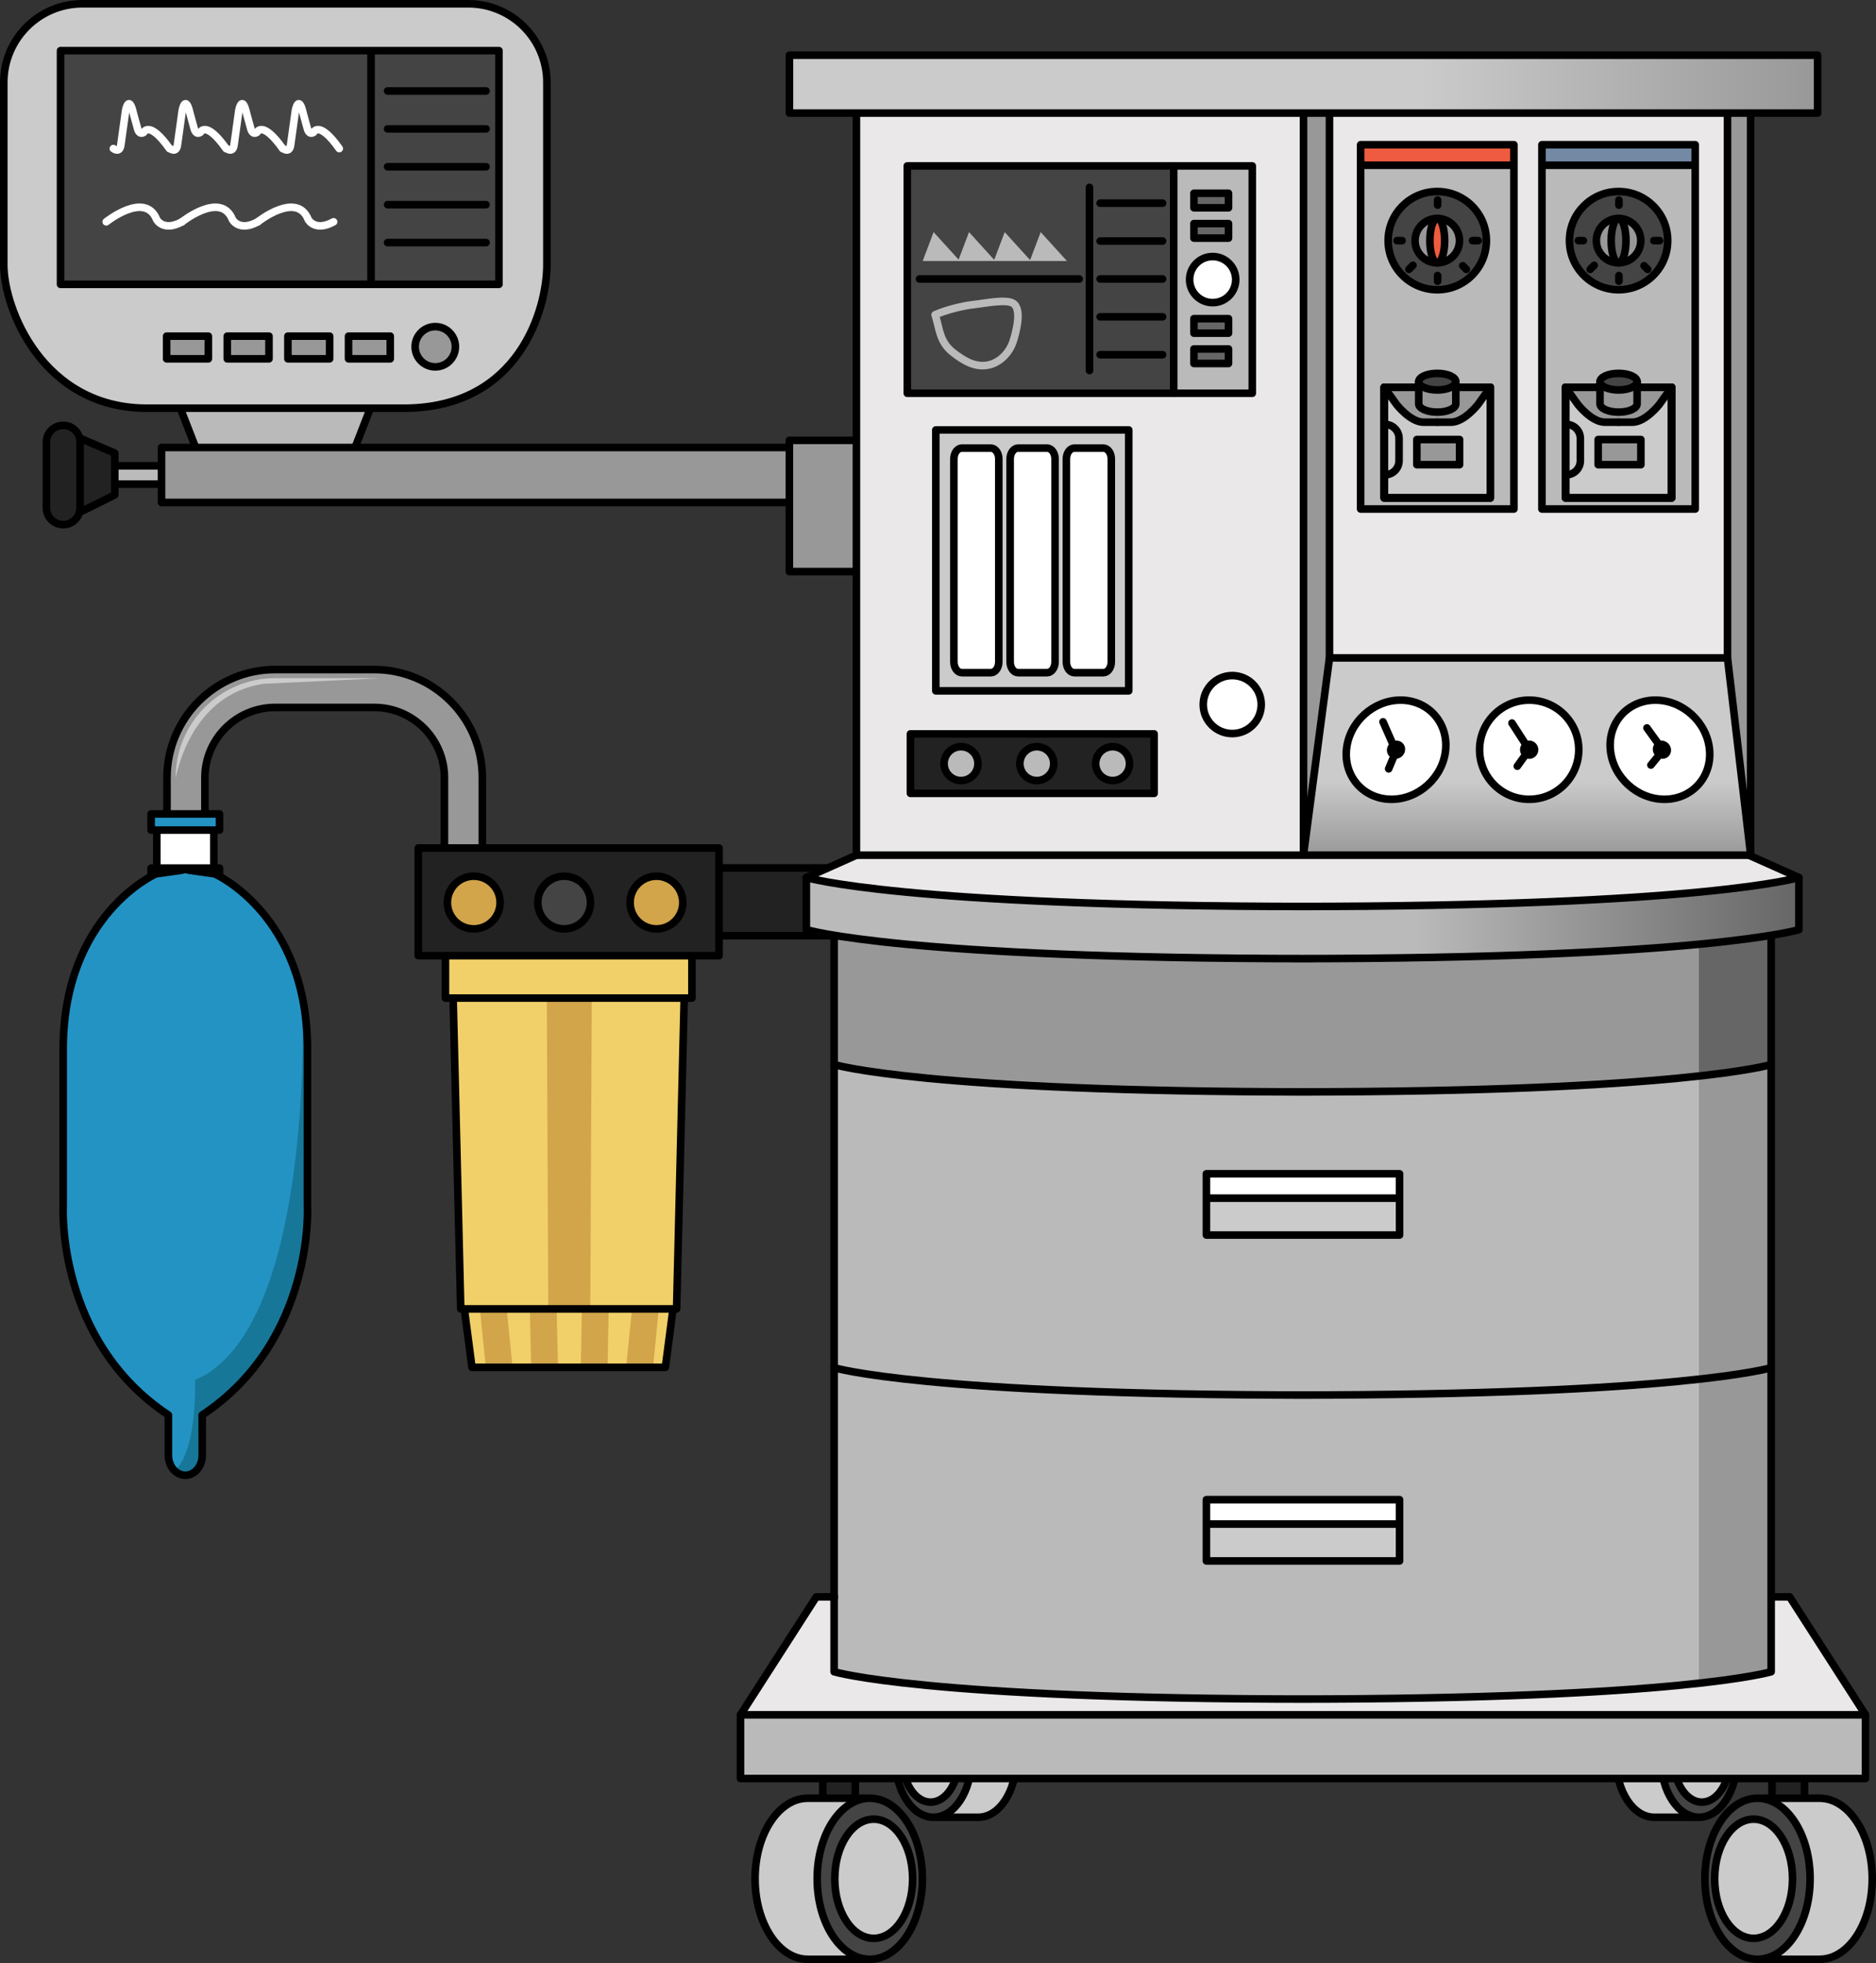 <?xml version="1.0" encoding="utf-8"?>
<!-- Generator: Adobe Illustrator 16.0.0, SVG Export Plug-In . SVG Version: 6.00 Build 0)  -->
<!DOCTYPE svg PUBLIC "-//W3C//DTD SVG 1.1//EN" "http://www.w3.org/Graphics/SVG/1.1/DTD/svg11.dtd">
<svg version="1.1" id="Layer_3" xmlns="http://www.w3.org/2000/svg" xmlns:xlink="http://www.w3.org/1999/xlink" x="0px" y="0px"
	 width="247.521px" height="259.013px" viewBox="0 0 247.521 259.013" enable-background="new 0 0 247.521 259.013"
	 xml:space="preserve">
<rect x="0" y="0" width="247.521" height="259.013" fill="#333333" stroke="none"/>
<g>
	<g>
		
			<rect x="124.544" y="220.224" fill="#222222" stroke="#000000" stroke-linecap="round" stroke-linejoin="round" stroke-miterlimit="10" width="3.096" height="6.449"/>
		<g>
			<path fill="#CBCBCB" d="M123.68,224.43h5.401c2.769,0,5.014,3.435,5.014,7.673c0,4.237-2.245,7.673-5.014,7.673h-5.35
				l-0.052-4.14h0.952c-0.359-1.059-0.564-2.258-0.564-3.533s0.205-2.475,0.564-3.533h-0.952V224.43z"/>
			<path fill="none" stroke="#000000" stroke-linecap="round" stroke-linejoin="round" stroke-miterlimit="10" d="M123.68,224.43
				h5.401c2.769,0,5.014,3.435,5.014,7.673c0,4.237-2.245,7.673-5.014,7.673h-5.35l-0.052-4.14h0.952
				c-0.359-1.059-0.564-2.258-0.564-3.533s0.205-2.475,0.564-3.533h-0.952V224.43z"/>
			<ellipse fill="#444444" cx="123.161" cy="232.103" rx="5.014" ry="7.673"/>
			<ellipse fill="#CBCBCB" cx="122.789" cy="232.103" rx="3.71" ry="5.678"/>
			
				<ellipse fill="none" stroke="#000000" stroke-linecap="round" stroke-linejoin="round" stroke-miterlimit="10" cx="123.161" cy="232.103" rx="5.014" ry="7.673"/>
			
				<ellipse fill="none" stroke="#000000" stroke-linecap="round" stroke-linejoin="round" stroke-miterlimit="10" cx="122.789" cy="232.103" rx="3.71" ry="5.678"/>
		</g>
	</g>
	<g>
		
			<rect x="219.691" y="220.224" fill="#222222" stroke="#000000" stroke-linecap="round" stroke-linejoin="round" stroke-miterlimit="10" width="3.096" height="6.449"/>
		<g>
			<path fill="#CBCBCB" d="M223.651,224.43h-5.401c-2.769,0-5.014,3.435-5.014,7.673c0,4.237,2.245,7.673,5.014,7.673h5.35
				l0.052-4.14h-0.952c0.359-1.059,0.564-2.258,0.564-3.533s-0.205-2.475-0.564-3.533h0.952V224.43z"/>
			<path fill="none" stroke="#000000" stroke-linecap="round" stroke-linejoin="round" stroke-miterlimit="10" d="M223.651,224.43
				h-5.401c-2.769,0-5.014,3.435-5.014,7.673c0,4.237,2.245,7.673,5.014,7.673h5.35l0.052-4.14h-0.952
				c0.359-1.059,0.564-2.258,0.564-3.533s-0.205-2.475-0.564-3.533h0.952V224.43z"/>
			<ellipse fill="#444444" cx="224.17" cy="232.103" rx="5.014" ry="7.673"/>
			<ellipse fill="#CBCBCB" cx="224.542" cy="232.103" rx="3.71" ry="5.678"/>
			
				<ellipse fill="none" stroke="#000000" stroke-linecap="round" stroke-linejoin="round" stroke-miterlimit="10" cx="224.17" cy="232.103" rx="5.014" ry="7.673"/>
			
				<ellipse fill="none" stroke="#000000" stroke-linecap="round" stroke-linejoin="round" stroke-miterlimit="10" cx="224.542" cy="232.103" rx="3.71" ry="5.678"/>
		</g>
	</g>
	<path fill="#BABABA" d="M233.687,220.578c0,0-11.856,3.607-62.977,3.607h2.322c-51.12,0-62.977-3.607-62.977-3.607v-39.951
		c0,0,23.521,3.667,62.152,3.5c0,0,51.979-0.556,61.807-3.659l-0.315,17.505"/>
	<path fill="#989898" d="M224.153,222.093c7.166-0.796,9.533-1.515,9.533-1.515l0.013-22.605l0.315-17.505
		c-1.916,0.605-5.438,1.113-9.861,1.539V222.093z"/>
	<path fill="#BABABA" d="M233.687,180.231c0,0-11.856,3.607-62.977,3.607h2.322c-51.12,0-62.977-3.607-62.977-3.607v-39.383
		c0,0,23.521,3.099,62.152,2.932c0,0,51.979,0.104,61.807-3l-0.315,16.846"/>
	<path fill="#989898" d="M233.687,140.463c0,0-11.856,3.607-62.977,3.607h2.322c-51.12,0-62.977-3.607-62.977-3.607v-16.955
		c0,0,23.521,3.099,62.152,2.932c0,0,51.979,0.104,61.807-3l-0.315,16.846"/>
	<path fill="#989898" d="M224.153,181.747c7.166-0.797,9.533-1.516,9.533-1.516l0.013-22.605l0.315-16.846
		c-1.916,0.605-5.438,1.088-9.861,1.474V181.747z"/>
	<path fill="#666666" d="M224.153,141.978c7.166-0.796,9.533-1.515,9.533-1.515l0.013-0.178l0.315-16.846
		c-1.916,0.605-5.438,1.088-9.861,1.474V141.978z"/>
	<polygon fill="#BABABA" stroke="#000000" stroke-linecap="round" stroke-linejoin="round" stroke-miterlimit="10" points="
		46.597,59.696 26.061,59.696 23.061,51.986 49.597,51.986 	"/>
	<g>
		
			<rect x="14.366" y="61.46" fill="#BABABA" stroke="#000000" stroke-linecap="round" stroke-linejoin="round" stroke-miterlimit="10" width="8.386" height="2.421"/>
		<path fill="#222222" stroke="#000000" stroke-linecap="round" stroke-linejoin="round" stroke-miterlimit="10" d="M9.708,57.456
			l5.437,2.33v5.502c0,0-5.437,2.782-5.437,2.588C9.708,67.683,9.708,57.456,9.708,57.456z"/>
		<path fill="#222222" stroke="#000000" stroke-linecap="round" stroke-linejoin="round" stroke-miterlimit="10" d="M10.563,67
			c0,1.228-0.994,2.222-2.221,2.222l0,0c-1.228,0-2.222-0.994-2.222-2.222v-8.658c0-1.228,0.994-2.222,2.222-2.222l0,0
			c1.227,0,2.221,0.994,2.221,2.222V67z"/>
	</g>
	
		<rect x="21.312" y="59.044" fill="#989898" stroke="#000000" stroke-linecap="round" stroke-linejoin="round" stroke-miterlimit="10" width="84.946" height="7.254"/>
	
		<rect x="104.151" y="58.1" fill="#989898" stroke="#000000" stroke-linecap="round" stroke-linejoin="round" stroke-miterlimit="10" width="10.296" height="17.315"/>
	<path fill="#989898" d="M63.639,122.425h-5v-19.815c0-5.109-4.157-9.267-9.267-9.267h-13.07c-5.109,0-9.267,4.157-9.267,9.267
		v5.835h-5v-5.835c0-7.866,6.4-14.267,14.267-14.267h13.07c7.866,0,14.267,6.4,14.267,14.267V122.425z"/>
	<g>
		<path fill="none" stroke="#000000" stroke-linecap="round" stroke-linejoin="round" stroke-miterlimit="10" d="M63.639,122.425h-5
			v-19.815c0-5.109-4.157-9.267-9.267-9.267h-13.07c-5.109,0-9.267,4.157-9.267,9.267v5.835h-5v-5.835
			c0-7.866,6.4-14.267,14.267-14.267h13.07c7.866,0,14.267,6.4,14.267,14.267V122.425z"/>
	</g>
	<polygon fill="#F2D069" points="62.274,180.413 87.788,180.413 88.752,172.83 61.311,172.83 	"/>
	<polygon fill="#D2A54A" points="67.619,180.281 64.077,180.281 63.291,172.433 66.833,172.433 	"/>
	<polygon fill="#D2A54A" points="73.619,180.281 70.077,180.281 69.896,172.433 73.438,172.433 	"/>
	<polygon fill="#D2A54A" points="82.625,180.281 86.167,180.281 86.953,172.433 83.411,172.433 	"/>
	<polygon fill="#D2A54A" points="76.625,180.281 80.167,180.281 80.323,172.433 76.781,172.433 	"/>
	<polygon fill="#F2D069" points="60.791,172.704 89.271,172.704 90.271,130.548 59.791,130.548 	"/>
	<polygon fill="#D2A54A" points="72.341,172.704 77.886,172.704 78.08,131.848 72.146,131.848 	"/>
	<rect x="58.771" y="124.252" fill="#F2D069" width="32.521" height="7.44"/>
	<polyline fill="none" stroke="#000000" stroke-linecap="round" stroke-linejoin="round" stroke-miterlimit="10" points="
		59.791,131.846 60.791,172.704 89.271,172.704 90.271,131.846 	"/>
	<polyline fill="none" stroke="#000000" stroke-linecap="round" stroke-linejoin="round" stroke-miterlimit="10" points="
		61.311,173.063 62.274,180.413 87.788,180.413 88.752,173.063 	"/>
	
		<rect x="58.771" y="124.252" fill="none" stroke="#000000" stroke-linecap="round" stroke-linejoin="round" stroke-miterlimit="10" width="32.521" height="7.44"/>
	
		<rect x="91.951" y="114.521" fill="#222222" stroke="#000000" stroke-linecap="round" stroke-linejoin="round" stroke-miterlimit="10" width="20.5" height="8.945"/>
	<g>
		
			<rect x="108.561" y="231.445" fill="#222222" stroke="#000000" stroke-linecap="round" stroke-linejoin="round" stroke-miterlimit="10" width="4.286" height="8.928"/>
		<g>
			<path fill="#CBCBCB" d="M114.043,237.268h-7.478c-3.833,0-6.94,4.756-6.94,10.622c0,5.867,3.107,10.623,6.94,10.623h7.405
				l0.072-5.731h-1.318c0.497-1.465,0.782-3.125,0.782-4.892c0-1.766-0.285-3.426-0.782-4.891h1.318V237.268z"/>
			<path fill="none" stroke="#000000" stroke-linecap="round" stroke-linejoin="round" stroke-miterlimit="10" d="M114.043,237.268
				h-7.478c-3.833,0-6.94,4.756-6.94,10.622c0,5.867,3.107,10.623,6.94,10.623h7.405l0.072-5.731h-1.318
				c0.497-1.465,0.782-3.125,0.782-4.892c0-1.766-0.285-3.426-0.782-4.891h1.318V237.268z"/>
			<ellipse fill="#444444" cx="114.76" cy="247.89" rx="6.941" ry="10.623"/>
			<ellipse fill="#CBCBCB" cx="115.276" cy="247.89" rx="5.137" ry="7.861"/>
			
				<ellipse fill="none" stroke="#000000" stroke-linecap="round" stroke-linejoin="round" stroke-miterlimit="10" cx="114.76" cy="247.89" rx="6.941" ry="10.623"/>
			
				<ellipse fill="none" stroke="#000000" stroke-linecap="round" stroke-linejoin="round" stroke-miterlimit="10" cx="115.276" cy="247.89" rx="5.137" ry="7.861"/>
		</g>
	</g>
	<g>
		
			<rect x="233.8" y="231.445" fill="#222222" stroke="#000000" stroke-linecap="round" stroke-linejoin="round" stroke-miterlimit="10" width="4.286" height="8.928"/>
		<g>
			<path fill="#CBCBCB" d="M232.604,237.268h7.478c3.833,0,6.94,4.756,6.94,10.622c0,5.867-3.107,10.623-6.94,10.623h-7.405
				l-0.072-5.731h1.318c-0.497-1.465-0.782-3.125-0.782-4.892c0-1.766,0.285-3.426,0.782-4.891h-1.318V237.268z"/>
			<path fill="none" stroke="#000000" stroke-linecap="round" stroke-linejoin="round" stroke-miterlimit="10" d="M232.604,237.268
				h7.478c3.833,0,6.94,4.756,6.94,10.622c0,5.867-3.107,10.623-6.94,10.623h-7.405l-0.072-5.731h1.318
				c-0.497-1.465-0.782-3.125-0.782-4.892c0-1.766,0.285-3.426,0.782-4.891h-1.318V237.268z"/>
			<ellipse fill="#444444" cx="231.886" cy="247.89" rx="6.941" ry="10.623"/>
			<ellipse fill="#CBCBCB" cx="231.37" cy="247.89" rx="5.137" ry="7.861"/>
			
				<ellipse fill="none" stroke="#000000" stroke-linecap="round" stroke-linejoin="round" stroke-miterlimit="10" cx="231.886" cy="247.89" rx="6.941" ry="10.623"/>
			
				<ellipse fill="none" stroke="#000000" stroke-linecap="round" stroke-linejoin="round" stroke-miterlimit="10" cx="231.37" cy="247.89" rx="5.137" ry="7.861"/>
		</g>
	</g>
	<polyline fill="#BABABA" points="97.701,226.26 97.701,234.667 246.132,234.667 246.132,226.26 	"/>
	<path fill="#EAE8E8" d="M236.132,210.699h-1.931h-0.509l-0.006,9.879c0,0-11.683,3.552-61.815,3.606
		c0.387,0,0.77,0.001,1.161,0.001h-2.322c0.392,0,0.774-0.001,1.161-0.001c-50.133-0.055-61.815-3.606-61.815-3.606v-9.879h-2.354
		l-10,15.561h148.431L236.132,210.699z"/>
	<rect x="159.173" y="154.872" fill="#CBCBCB" width="25.486" height="8.086"/>
	<rect x="159.173" y="154.872" fill="#FFFFFF" width="25.486" height="3.273"/>
	<rect x="159.173" y="197.664" fill="#CBCBCB" width="25.486" height="8.086"/>
	<rect x="159.173" y="197.664" fill="#FFFFFF" width="25.486" height="3.273"/>
	<linearGradient id="SVGID_1_" gradientUnits="userSpaceOnUse" x1="106.392" y1="121.136" x2="237.351" y2="121.136">
		<stop  offset="0.613" style="stop-color:#BABABA"/>
		<stop  offset="1" style="stop-color:#666666"/>
	</linearGradient>
	<path fill="url(#SVGID_1_)" stroke="#000000" stroke-linecap="round" stroke-linejoin="round" stroke-miterlimit="10" d="
		M237.351,115.786v6.879c0,0-12.56,3.82-66.709,3.82h2.459c-54.149,0-66.709-3.82-66.709-3.82v-6.879"/>
	<path fill="#EAE8E8" d="M230.744,112.836l6.606,2.95c0,0-12.56,3.82-66.709,3.82h2.459c-54.149,0-66.709-3.82-66.709-3.82
		l6.606-2.95"/>
	<g>
		<rect x="112.998" y="13.533" fill="#EAE8E8" width="117.981" height="99.303"/>
		
			<linearGradient id="SVGID_2_" gradientUnits="userSpaceOnUse" x1="203.945" y1="101.974" x2="230.066" y2="101.974" gradientTransform="matrix(0 1 -1 0 303.505 -117.135)">
			<stop  offset="0.613" style="stop-color:#CBCBCB"/>
			<stop  offset="1" style="stop-color:#989898"/>
		</linearGradient>
		<polygon fill="url(#SVGID_2_)" points="172.082,112.932 175.664,86.81 227.744,86.81 230.979,112.932 		"/>
		<polygon fill="#989898" points="227.915,87.154 230.935,108.899 230.935,15.28 227.915,15.28 		"/>
		<polyline fill="none" stroke="#000000" stroke-linecap="round" stroke-linejoin="round" stroke-miterlimit="10" points="
			230.979,112.747 227.927,86.807 227.927,15.132 		"/>
		<polygon fill="#989898" points="175.424,87.154 172.404,108.899 172.404,15.28 175.424,15.28 		"/>
		
			<rect x="112.998" y="13.533" fill="none" stroke="#000000" stroke-linecap="round" stroke-linejoin="round" stroke-miterlimit="10" width="117.981" height="99.303"/>
		
			<line fill="none" stroke="#000000" stroke-linecap="round" stroke-linejoin="round" stroke-miterlimit="10" x1="171.988" y1="14.997" x2="171.988" y2="112.747"/>
		<polyline fill="none" stroke="#000000" stroke-linecap="round" stroke-linejoin="round" stroke-miterlimit="10" points="
			171.988,112.747 175.412,86.807 175.412,15.132 		"/>
		
			<line fill="none" stroke="#000000" stroke-linecap="round" stroke-linejoin="round" stroke-miterlimit="10" x1="175.412" y1="86.807" x2="227.927" y2="86.807"/>
		<g>
			<g>
				<rect x="179.74" y="19.095" fill="#BABABA" width="20.227" height="48.067"/>
				<polyline fill="#CBCBCB" stroke="#000000" stroke-linecap="round" stroke-linejoin="round" stroke-miterlimit="10" points="
					192.19,51.098 196.636,51.098 196.636,65.699 182.633,65.699 182.633,56.376 182.633,51.098 186.196,51.098 187.13,51.098 				
					"/>
				<path fill="#989898" d="M196.636,51.098l-1.631,2.271c0,0-1.802,2.338-3.57,2.338h-1.769h-0.063h-1.769
					c-1.769,0-3.57-2.338-3.57-2.338l-1.631-2.271h14.039"/>
				<rect x="179.521" y="19.095" fill="#EF5B40" width="20.227" height="2.809"/>
				
					<rect x="179.521" y="19.095" fill="none" stroke="#000000" stroke-linecap="round" stroke-linejoin="round" stroke-miterlimit="10" width="20.227" height="48.067"/>
				
					<line fill="none" stroke="#000000" stroke-linecap="round" stroke-linejoin="round" stroke-miterlimit="10" x1="179.919" y1="21.803" x2="199.351" y2="21.803"/>
				
					<circle fill="#444444" stroke="#000000" stroke-linecap="round" stroke-linejoin="round" stroke-miterlimit="10" cx="189.635" cy="31.751" r="6.481"/>
				
					<circle fill="#989898" stroke="#000000" stroke-linecap="round" stroke-linejoin="round" stroke-miterlimit="10" cx="189.635" cy="31.751" r="2.93"/>
				
					<ellipse fill="#EF5B40" stroke="#000000" stroke-linecap="round" stroke-linejoin="round" stroke-miterlimit="10" cx="189.635" cy="31.751" rx="0.976" ry="2.93"/>
				<path fill="none" stroke="#000000" stroke-linecap="round" stroke-linejoin="round" stroke-miterlimit="10" d="M182.633,51.098
					l1.631,2.271c0,0,1.802,2.338,3.57,2.338h1.769"/>
				<path fill="none" stroke="#000000" stroke-linecap="round" stroke-linejoin="round" stroke-miterlimit="10" d="M196.636,51.098
					l-1.631,2.271c0,0-1.802,2.338-3.57,2.338h-1.769"/>
				<path fill="none" stroke="#000000" stroke-linecap="round" stroke-linejoin="round" stroke-miterlimit="10" d="M182.733,55.993
					L182.733,55.993c1.027,0,1.859,0.832,1.859,1.858v2.941c0,1.025-0.832,1.857-1.859,1.857l0,0"/>
				
					<rect x="186.941" y="57.991" fill="#989898" stroke="#000000" stroke-linecap="round" stroke-linejoin="round" stroke-miterlimit="10" width="5.636" height="3.323"/>
				
					<line fill="none" stroke="#000000" stroke-linecap="round" stroke-linejoin="round" stroke-miterlimit="10" x1="184.323" y1="31.75" x2="184.992" y2="31.75"/>
				
					<line fill="none" stroke="#000000" stroke-linecap="round" stroke-linejoin="round" stroke-miterlimit="10" x1="194.285" y1="31.75" x2="195.039" y2="31.75"/>
				
					<line fill="none" stroke="#000000" stroke-linecap="round" stroke-linejoin="round" stroke-miterlimit="10" x1="189.681" y1="26.392" x2="189.681" y2="27.062"/>
				
					<line fill="none" stroke="#000000" stroke-linecap="round" stroke-linejoin="round" stroke-miterlimit="10" x1="189.681" y1="36.354" x2="189.681" y2="37.108"/>
				
					<line fill="none" stroke="#000000" stroke-linecap="round" stroke-linejoin="round" stroke-miterlimit="10" x1="186.425" y1="35.006" x2="185.892" y2="35.539"/>
				
					<line fill="none" stroke="#000000" stroke-linecap="round" stroke-linejoin="round" stroke-miterlimit="10" x1="193.471" y1="35.54" x2="192.997" y2="35.065"/>
				<g>
					<path fill="#989898" stroke="#000000" stroke-linecap="round" stroke-linejoin="round" stroke-miterlimit="10" d="
						M187.187,50.36v2.923c0,0.605,1.096,1.096,2.447,1.096c1.353,0,2.448-0.49,2.448-1.096v-2.116V50.36"/>
					
						<ellipse fill="#444444" stroke="#000000" stroke-linecap="round" stroke-linejoin="round" stroke-miterlimit="10" cx="189.634" cy="50.36" rx="2.448" ry="1.096"/>
				</g>
				<polyline fill="none" stroke="#000000" stroke-linecap="round" stroke-linejoin="round" stroke-miterlimit="10" points="
					192.19,51.098 196.636,51.098 196.636,65.699 182.633,65.699 182.633,56.376 182.633,51.098 186.196,51.098 187.13,51.098 				
					"/>
				<polyline fill="none" stroke="#000000" stroke-linecap="round" stroke-linejoin="round" stroke-miterlimit="10" points="
					192.19,51.098 196.636,51.098 196.636,65.699 182.633,65.699 182.633,56.376 182.633,51.098 186.196,51.098 187.13,51.098 				
					"/>
			</g>
			<g>
				<rect x="203.662" y="19.095" fill="#BABABA" width="20.227" height="48.067"/>
				<polyline fill="#CBCBCB" stroke="#000000" stroke-linecap="round" stroke-linejoin="round" stroke-miterlimit="10" points="
					216.112,51.098 220.558,51.098 220.558,65.699 206.555,65.699 206.555,56.376 206.555,51.098 210.118,51.098 211.052,51.098 
									"/>
				<path fill="#989898" d="M220.558,51.098l-1.631,2.271c0,0-1.802,2.338-3.57,2.338h-1.769h-0.063h-1.769
					c-1.769,0-3.57-2.338-3.57-2.338l-1.631-2.271h14.039"/>
				<rect x="203.443" y="19.095" fill="#7389A4" width="20.227" height="2.809"/>
				
					<rect x="203.443" y="19.095" fill="none" stroke="#000000" stroke-linecap="round" stroke-linejoin="round" stroke-miterlimit="10" width="20.227" height="48.067"/>
				
					<line fill="none" stroke="#000000" stroke-linecap="round" stroke-linejoin="round" stroke-miterlimit="10" x1="203.841" y1="21.803" x2="223.272" y2="21.803"/>
				
					<circle fill="#444444" stroke="#000000" stroke-linecap="round" stroke-linejoin="round" stroke-miterlimit="10" cx="213.557" cy="31.751" r="6.481"/>
				
					<circle fill="#989898" stroke="#000000" stroke-linecap="round" stroke-linejoin="round" stroke-miterlimit="10" cx="213.557" cy="31.751" r="2.93"/>
				
					<ellipse fill="#666666" stroke="#000000" stroke-linecap="round" stroke-linejoin="round" stroke-miterlimit="10" cx="213.557" cy="31.751" rx="0.976" ry="2.93"/>
				<path fill="none" stroke="#000000" stroke-linecap="round" stroke-linejoin="round" stroke-miterlimit="10" d="M206.555,51.098
					l1.631,2.271c0,0,1.802,2.338,3.57,2.338h1.769"/>
				<path fill="none" stroke="#000000" stroke-linecap="round" stroke-linejoin="round" stroke-miterlimit="10" d="M220.558,51.098
					l-1.631,2.271c0,0-1.802,2.338-3.57,2.338h-1.769"/>
				<path fill="none" stroke="#000000" stroke-linecap="round" stroke-linejoin="round" stroke-miterlimit="10" d="M206.655,55.993
					L206.655,55.993c1.027,0,1.859,0.832,1.859,1.858v2.941c0,1.025-0.832,1.857-1.859,1.857l0,0"/>
				
					<rect x="210.863" y="57.991" fill="#989898" stroke="#000000" stroke-linecap="round" stroke-linejoin="round" stroke-miterlimit="10" width="5.636" height="3.323"/>
				
					<line fill="none" stroke="#000000" stroke-linecap="round" stroke-linejoin="round" stroke-miterlimit="10" x1="208.245" y1="31.75" x2="208.914" y2="31.75"/>
				
					<line fill="none" stroke="#000000" stroke-linecap="round" stroke-linejoin="round" stroke-miterlimit="10" x1="218.207" y1="31.75" x2="218.961" y2="31.75"/>
				
					<line fill="none" stroke="#000000" stroke-linecap="round" stroke-linejoin="round" stroke-miterlimit="10" x1="213.603" y1="26.392" x2="213.603" y2="27.062"/>
				
					<line fill="none" stroke="#000000" stroke-linecap="round" stroke-linejoin="round" stroke-miterlimit="10" x1="213.603" y1="36.354" x2="213.603" y2="37.108"/>
				
					<line fill="none" stroke="#000000" stroke-linecap="round" stroke-linejoin="round" stroke-miterlimit="10" x1="210.347" y1="35.006" x2="209.813" y2="35.539"/>
				
					<line fill="none" stroke="#000000" stroke-linecap="round" stroke-linejoin="round" stroke-miterlimit="10" x1="217.393" y1="35.54" x2="216.919" y2="35.065"/>
				<g>
					<path fill="#989898" stroke="#000000" stroke-linecap="round" stroke-linejoin="round" stroke-miterlimit="10" d="
						M211.108,50.36v2.923c0,0.605,1.096,1.096,2.447,1.096c1.353,0,2.448-0.49,2.448-1.096v-2.116V50.36"/>
					
						<ellipse fill="#444444" stroke="#000000" stroke-linecap="round" stroke-linejoin="round" stroke-miterlimit="10" cx="213.556" cy="50.36" rx="2.448" ry="1.096"/>
				</g>
				<polyline fill="none" stroke="#000000" stroke-linecap="round" stroke-linejoin="round" stroke-miterlimit="10" points="
					216.112,51.098 220.558,51.098 220.558,65.699 206.555,65.699 206.555,56.376 206.555,51.098 210.118,51.098 211.052,51.098 
									"/>
				<polyline fill="none" stroke="#000000" stroke-linecap="round" stroke-linejoin="round" stroke-miterlimit="10" points="
					216.112,51.098 220.558,51.098 220.558,65.699 206.555,65.699 206.555,56.376 206.555,51.098 210.118,51.098 211.052,51.098 
									"/>
			</g>
		</g>
		
			<circle fill="#FFFFFF" stroke="#000000" stroke-linecap="round" stroke-linejoin="round" stroke-miterlimit="10" cx="201.76" cy="98.921" r="6.543"/>
		
			<circle stroke="#000000" stroke-linecap="round" stroke-linejoin="round" stroke-miterlimit="10" cx="201.76" cy="98.921" r="0.711"/>
		<path fill="#FFFFFF" stroke="#000000" stroke-linecap="round" stroke-linejoin="round" stroke-miterlimit="10" d="M190.737,98.921
			c-0.331,3.613-3.529,6.543-7.143,6.543s-6.274-2.93-5.943-6.543s3.528-6.543,7.142-6.543S191.068,95.308,190.737,98.921z"/>
		<path stroke="#000000" stroke-linecap="round" stroke-linejoin="round" stroke-miterlimit="10" d="M184.896,98.921
			c-0.035,0.388-0.379,0.703-0.767,0.703s-0.673-0.315-0.639-0.703c0.036-0.388,0.38-0.703,0.768-0.703
			S184.932,98.533,184.896,98.921z"/>
		<path fill="#FFFFFF" stroke="#000000" stroke-linecap="round" stroke-linejoin="round" stroke-miterlimit="10" d="M212.472,98.921
			c0.331,3.613,3.529,6.543,7.143,6.543s6.274-2.93,5.943-6.543s-3.528-6.543-7.142-6.543S212.141,95.308,212.472,98.921z"/>
		<path stroke="#000000" stroke-linecap="round" stroke-linejoin="round" stroke-miterlimit="10" d="M218.573,98.921
			c0.035,0.388,0.379,0.703,0.767,0.703s0.673-0.315,0.639-0.703c-0.036-0.388-0.38-0.703-0.768-0.703
			S218.538,98.533,218.573,98.921z"/>
		
			<line stroke="#000000" stroke-linecap="round" stroke-linejoin="round" stroke-miterlimit="10" x1="182.477" y1="95.241" x2="183.855" y2="98.37"/>
		
			<line stroke="#000000" stroke-linecap="round" stroke-linejoin="round" stroke-miterlimit="10" x1="183.988" y1="99.604" x2="183.219" y2="101.445"/>
		<polyline fill="none" stroke="#000000" stroke-linecap="round" stroke-linejoin="round" stroke-miterlimit="10" points="
			199.488,95.4 201.76,98.921 200.196,101.094 		"/>
		<polyline fill="none" stroke="#000000" stroke-linecap="round" stroke-linejoin="round" stroke-miterlimit="10" points="
			217.296,96.047 219.421,98.991 217.823,100.942 		"/>
	</g>
	<linearGradient id="SVGID_3_" gradientUnits="userSpaceOnUse" x1="104.158" y1="11.101" x2="239.819" y2="11.101">
		<stop  offset="0.613" style="stop-color:#CBCBCB"/>
		<stop  offset="1" style="stop-color:#989898"/>
	</linearGradient>
	<rect x="104.158" y="7.281" fill="url(#SVGID_3_)" width="135.661" height="7.639"/>
	
		<rect x="104.158" y="7.281" fill="none" stroke="#000000" stroke-linecap="round" stroke-linejoin="round" stroke-miterlimit="10" width="135.661" height="7.639"/>
	<path fill="none" stroke="#000000" stroke-linecap="round" stroke-linejoin="round" stroke-miterlimit="10" d="M230.744,112.836
		l6.606,2.95c0,0-12.56,3.82-66.709,3.82h2.459c-54.149,0-66.709-3.82-66.709-3.82l6.606-2.95"/>
	<path fill="none" stroke="#000000" stroke-linecap="round" stroke-linejoin="round" stroke-miterlimit="10" d="M233.687,180.463
		c0,0-11.856,3.607-62.977,3.607h2.322c-51.12,0-62.977-3.607-62.977-3.607"/>
	<path fill="none" stroke="#000000" stroke-linecap="round" stroke-linejoin="round" stroke-miterlimit="10" d="M233.687,140.463
		c0,0-11.856,3.607-62.977,3.607h2.322c-51.12,0-62.977-3.607-62.977-3.607"/>
	
		<rect x="159.173" y="197.872" fill="none" stroke="#000000" stroke-linecap="round" stroke-linejoin="round" stroke-miterlimit="10" width="25.486" height="8.086"/>
	
		<line fill="none" stroke="#000000" stroke-linecap="round" stroke-linejoin="round" stroke-miterlimit="10" x1="159.427" y1="201.091" x2="184.613" y2="201.091"/>
	
		<rect x="159.173" y="154.872" fill="none" stroke="#000000" stroke-linecap="round" stroke-linejoin="round" stroke-miterlimit="10" width="25.486" height="8.086"/>
	
		<line fill="none" stroke="#000000" stroke-linecap="round" stroke-linejoin="round" stroke-miterlimit="10" x1="159.427" y1="158.091" x2="184.613" y2="158.091"/>
	<polyline fill="none" stroke="#000000" stroke-linecap="round" stroke-linejoin="round" stroke-miterlimit="10" points="
		110.091,210.699 107.701,210.699 97.701,226.26 246.132,226.26 236.132,210.699 234.201,210.699 	"/>
	<polyline fill="none" stroke="#000000" stroke-linecap="round" stroke-linejoin="round" stroke-miterlimit="10" points="
		97.701,226.26 97.701,234.667 246.132,234.667 246.132,226.26 	"/>
	
		<rect x="120.125" y="96.832" fill="#222222" stroke="#000000" stroke-linecap="round" stroke-linejoin="round" stroke-miterlimit="10" width="32.151" height="7.848"/>
	
		<rect x="123.474" y="56.729" fill="#CBCBCB" stroke="#000000" stroke-linecap="round" stroke-linejoin="round" stroke-miterlimit="10" width="25.454" height="34.424"/>
	
		<circle fill="#FFFFFF" stroke="#000000" stroke-linecap="round" stroke-linejoin="round" stroke-miterlimit="10" cx="162.583" cy="92.963" r="3.826"/>
	
		<circle fill="#BABABA" stroke="#000000" stroke-linecap="round" stroke-linejoin="round" stroke-miterlimit="10" cx="126.797" cy="100.756" r="2.234"/>
	
		<circle fill="#BABABA" stroke="#000000" stroke-linecap="round" stroke-linejoin="round" stroke-miterlimit="10" cx="136.797" cy="100.756" r="2.234"/>
	
		<circle fill="#BABABA" stroke="#000000" stroke-linecap="round" stroke-linejoin="round" stroke-miterlimit="10" cx="146.797" cy="100.756" r="2.234"/>
	<path fill="#FFFFFF" stroke="#000000" stroke-linecap="round" stroke-linejoin="round" stroke-miterlimit="10" d="M131.782,87.339
		c0,0.783-0.471,1.418-1.052,1.418h-3.82c-0.581,0-1.052-0.635-1.052-1.418V60.542c0-0.781,0.471-1.416,1.052-1.416h3.82
		c0.581,0,1.052,0.635,1.052,1.416V87.339z"/>
	<path fill="#FFFFFF" stroke="#000000" stroke-linecap="round" stroke-linejoin="round" stroke-miterlimit="10" d="M139.204,87.339
		c0,0.783-0.472,1.418-1.052,1.418h-3.821c-0.58,0-1.052-0.635-1.052-1.418V60.542c0-0.781,0.472-1.416,1.052-1.416h3.821
		c0.58,0,1.052,0.635,1.052,1.416V87.339z"/>
	<path fill="#FFFFFF" stroke="#000000" stroke-linecap="round" stroke-linejoin="round" stroke-miterlimit="10" d="M146.625,87.339
		c0,0.783-0.471,1.418-1.052,1.418h-3.82c-0.581,0-1.052-0.635-1.052-1.418V60.542c0-0.781,0.471-1.416,1.052-1.416h3.82
		c0.581,0,1.052,0.635,1.052,1.416V87.339z"/>
	<g>
		<g>
			<rect x="119.709" y="21.891" fill="#BABABA" width="45.518" height="30"/>
		</g>
		<g>
			<rect x="119.709" y="21.891" fill="#444444" width="35.151" height="30"/>
		</g>
		<g>
			
				<rect x="119.709" y="21.891" fill="none" stroke="#000000" stroke-linecap="round" stroke-linejoin="round" stroke-miterlimit="10" width="45.518" height="30"/>
		</g>
		
			<circle fill="#FFFFFF" stroke="#000000" stroke-linecap="round" stroke-linejoin="round" stroke-miterlimit="10" cx="160" cy="36.891" r="3.042"/>
		
			<rect x="157.529" y="29.5" fill="#666666" stroke="#000000" stroke-linecap="round" stroke-linejoin="round" stroke-miterlimit="10" width="4.563" height="1.917"/>
		
			<rect x="157.529" y="25.5" fill="#666666" stroke="#000000" stroke-linecap="round" stroke-linejoin="round" stroke-miterlimit="10" width="4.563" height="1.917"/>
		
			<rect x="157.529" y="46.044" fill="#666666" stroke="#000000" stroke-linecap="round" stroke-linejoin="round" stroke-miterlimit="10" width="4.563" height="1.917"/>
		
			<rect x="157.529" y="42.044" fill="#666666" stroke="#000000" stroke-linecap="round" stroke-linejoin="round" stroke-miterlimit="10" width="4.563" height="1.917"/>
		
			<line fill="none" stroke="#000000" stroke-linecap="round" stroke-linejoin="round" stroke-miterlimit="10" x1="154.86" y1="21.891" x2="154.86" y2="51.891"/>
		
			<line fill="#FFFFFF" stroke="#000000" stroke-linecap="round" stroke-linejoin="round" stroke-miterlimit="10" x1="143.747" y1="24.721" x2="143.747" y2="48.889"/>
		
			<line fill="#FFFFFF" stroke="#000000" stroke-linecap="round" stroke-linejoin="round" stroke-miterlimit="10" x1="153.393" y1="36.805" x2="145.156" y2="36.805"/>
		
			<line fill="#FFFFFF" stroke="#000000" stroke-linecap="round" stroke-linejoin="round" stroke-miterlimit="10" x1="142.395" y1="36.806" x2="121.316" y2="36.806"/>
		
			<line fill="#FFFFFF" stroke="#000000" stroke-linecap="round" stroke-linejoin="round" stroke-miterlimit="10" x1="153.393" y1="31.805" x2="145.156" y2="31.805"/>
		
			<line fill="#FFFFFF" stroke="#000000" stroke-linecap="round" stroke-linejoin="round" stroke-miterlimit="10" x1="153.393" y1="26.805" x2="145.156" y2="26.805"/>
		
			<line fill="#FFFFFF" stroke="#000000" stroke-linecap="round" stroke-linejoin="round" stroke-miterlimit="10" x1="153.393" y1="41.805" x2="145.156" y2="41.805"/>
		
			<line fill="#FFFFFF" stroke="#000000" stroke-linecap="round" stroke-linejoin="round" stroke-miterlimit="10" x1="153.393" y1="46.805" x2="145.156" y2="46.805"/>
		<polygon fill="#BABABA" points="121.74,34.438 123.181,30.624 126.645,34.438 		"/>
		<polygon fill="#BABABA" points="126.411,34.438 127.852,30.624 131.314,34.438 		"/>
		<polygon fill="#BABABA" points="131.12,34.438 132.561,30.624 136.024,34.438 		"/>
		<polygon fill="#BABABA" points="135.868,34.438 137.309,30.624 140.772,34.438 		"/>
	</g>
	<path fill="none" stroke="#BABABA" stroke-linecap="round" stroke-linejoin="round" stroke-miterlimit="10" d="M123.38,41.533
		c0.618,1.908,0.558,3.585,2.402,5.007c1.323,1.019,2.855,2.004,4.659,1.617c1.536-0.33,2.776-1.675,3.244-3.148
		c0.337-1.06,1.218-4.195-0.003-4.98c-0.938-0.603-3.945,0.027-5.067,0.141C127.018,40.331,124.831,40.898,123.38,41.533"/>
	<path fill="none" stroke="#000000" stroke-linecap="round" stroke-linejoin="round" stroke-miterlimit="10" d="M110.056,123.613
		v96.965c0,0,11.856,3.607,62.977,3.607h-2.322c51.12,0,62.977-3.607,62.977-3.607v-96.696"/>
	
		<rect x="55.187" y="111.894" fill="#222222" stroke="#000000" stroke-linecap="round" stroke-linejoin="round" stroke-miterlimit="10" width="39.689" height="14.201"/>
	
		<circle fill="#444444" stroke="#000000" stroke-linecap="round" stroke-linejoin="round" stroke-miterlimit="10" cx="74.433" cy="119.085" r="3.477"/>
	
		<circle fill="#D2A54A" stroke="#000000" stroke-linecap="round" stroke-linejoin="round" stroke-miterlimit="10" cx="62.508" cy="119.085" r="3.477"/>
	
		<circle fill="#D2A54A" stroke="#000000" stroke-linecap="round" stroke-linejoin="round" stroke-miterlimit="10" cx="86.613" cy="119.085" r="3.477"/>
	<path fill="#CBCBCB" d="M23.169,102.671c0.681-3.166,3.219-11.187,11.613-12.448l15.145-0.718
		c-0.186-0.008-0.367-0.028-0.555-0.028h-13.07c-7.241,0-13.133,5.892-13.133,13.133V102.671z"/>
	
		<rect x="20.691" y="109.043" fill="#FFFFFF" stroke="#000000" stroke-linecap="round" stroke-linejoin="round" stroke-miterlimit="10" width="7.519" height="6.482"/>
	
		<rect x="19.938" y="107.396" fill="#2393C4" stroke="#000000" stroke-linecap="round" stroke-linejoin="round" stroke-miterlimit="10" width="9.024" height="2.131"/>
	
		<rect x="19.938" y="114.541" fill="#2393C4" stroke="#000000" stroke-linecap="round" stroke-linejoin="round" stroke-miterlimit="10" width="9.024" height="2.131"/>
	<path fill="#CBCBCB" stroke="#000000" stroke-linecap="round" stroke-linejoin="round" stroke-miterlimit="10" d="M72.158,34.952
		c0,5.729-3.583,18.91-18.909,18.91h-33.84C5.594,53.862,0.5,40.682,0.5,34.952V10.873C0.5,5.144,5.144,0.5,10.872,0.5h50.914
		c5.729,0,10.372,4.644,10.372,10.373V34.952z"/>
	<rect x="7.987" y="6.682" fill="#444444" width="57.845" height="30.835"/>
	
		<rect x="7.987" y="6.682" fill="#444444" stroke="#000000" stroke-linecap="round" stroke-linejoin="round" stroke-miterlimit="10" width="57.845" height="30.835"/>
	
		<circle fill="#989898" stroke="#000000" stroke-linecap="round" stroke-linejoin="round" stroke-miterlimit="10" cx="57.43" cy="45.751" r="2.656"/>
	
		<rect x="45.986" y="44.352" fill="#989898" stroke="#000000" stroke-linecap="round" stroke-linejoin="round" stroke-miterlimit="10" width="5.505" height="2.994"/>
	
		<rect x="37.986" y="44.352" fill="#989898" stroke="#000000" stroke-linecap="round" stroke-linejoin="round" stroke-miterlimit="10" width="5.505" height="2.994"/>
	
		<rect x="29.986" y="44.352" fill="#989898" stroke="#000000" stroke-linecap="round" stroke-linejoin="round" stroke-miterlimit="10" width="5.505" height="2.994"/>
	
		<rect x="21.986" y="44.352" fill="#989898" stroke="#000000" stroke-linecap="round" stroke-linejoin="round" stroke-miterlimit="10" width="5.505" height="2.994"/>
	
		<line fill="none" stroke="#000000" stroke-linecap="round" stroke-linejoin="round" stroke-miterlimit="10" x1="48.956" y1="6.83" x2="48.956" y2="37.179"/>
	
		<line fill="none" stroke="#000000" stroke-linecap="round" stroke-linejoin="round" stroke-miterlimit="10" x1="64.131" y1="22.005" x2="51.14" y2="22.005"/>
	
		<line fill="none" stroke="#000000" stroke-linecap="round" stroke-linejoin="round" stroke-miterlimit="10" x1="64.131" y1="17.005" x2="51.14" y2="17.005"/>
	
		<line fill="none" stroke="#000000" stroke-linecap="round" stroke-linejoin="round" stroke-miterlimit="10" x1="64.131" y1="12.005" x2="51.14" y2="12.005"/>
	
		<line fill="none" stroke="#000000" stroke-linecap="round" stroke-linejoin="round" stroke-miterlimit="10" x1="64.131" y1="27.005" x2="51.14" y2="27.005"/>
	
		<line fill="none" stroke="#000000" stroke-linecap="round" stroke-linejoin="round" stroke-miterlimit="10" x1="64.131" y1="32.005" x2="51.14" y2="32.005"/>
	<path fill="none" stroke="#FFFFFF" stroke-linecap="round" stroke-linejoin="round" stroke-miterlimit="10" d="M14.016,29.267
		c0,0,5.13-4.1,6.645-0.311c0,0,0.87,1.677,3.355,0.311"/>
	<path fill="none" stroke="#FFFFFF" stroke-linecap="round" stroke-linejoin="round" stroke-miterlimit="10" d="M24.016,29.267
		c0,0,5.13-4.1,6.645-0.311c0,0,0.87,1.677,3.355,0.311"/>
	<path fill="none" stroke="#FFFFFF" stroke-linecap="round" stroke-linejoin="round" stroke-miterlimit="10" d="M34.016,29.267
		c0,0,5.13-4.1,6.645-0.311c0,0,0.87,1.677,3.355,0.311"/>
	<path fill="none" stroke="#FFFFFF" stroke-linecap="round" stroke-linejoin="round" stroke-miterlimit="10" d="M14.958,19.605
		c0,0,0.847,0.671,0.987-0.494l0.636-4.553c0,0,0.423-2.222,1.023,0.425l0.563,2.046c0,0,0.212,0.846,0.812,0.423
		c0,0,0.706-1.622,3.382,2.153"/>
	<path fill="none" stroke="#FFFFFF" stroke-linecap="round" stroke-linejoin="round" stroke-miterlimit="10" d="M22.426,19.605
		c0,0,0.847,0.671,0.987-0.494l0.635-4.553c0,0,0.423-2.222,1.024,0.425l0.563,2.046c0,0,0.213,0.846,0.813,0.423
		c0,0,0.706-1.622,3.381,2.153"/>
	<path fill="none" stroke="#FFFFFF" stroke-linecap="round" stroke-linejoin="round" stroke-miterlimit="10" d="M29.894,19.605
		c0,0,0.847,0.671,0.987-0.494l0.635-4.553c0,0,0.423-2.222,1.023,0.425l0.563,2.046c0,0,0.213,0.846,0.813,0.423
		c0,0,0.706-1.622,3.381,2.153"/>
	<path fill="none" stroke="#FFFFFF" stroke-linecap="round" stroke-linejoin="round" stroke-miterlimit="10" d="M37.36,19.605
		c0,0,0.848,0.671,0.987-0.494l0.636-4.553c0,0,0.423-2.222,1.023,0.425l0.563,2.046c0,0,0.213,0.846,0.813,0.423
		c0,0,0.705-1.622,3.381,2.153"/>
	<g>
		<path fill="#2393C4" d="M40.566,159.113v-20.649c0-17.802-12.225-23.157-12.225-23.157l-3.453-0.496v-0.127l-0.438,0.063
			l-0.439-0.063v0.127l-3.451,0.496c0,0-12.225,5.355-12.225,23.157v20.649c0,0-0.961,17.738,13.883,27.59v5.307
			c0,1.459,0.998,2.643,2.232,2.643c1.232,0,2.232-1.184,2.232-2.643v-5.307C41.527,176.852,40.566,159.113,40.566,159.113z"/>
		<path fill="#177799" d="M40.566,159.113v-20.649c0-2.472-0.242-4.695-0.648-6.707c0.184,6.951,0.419,41.781-12.884,49.675
			l-1.301,0.651c0,0,0.347,9.124-2.66,11.992c0.381,0.355,0.854,0.577,1.378,0.577c1.232,0,2.232-1.184,2.232-2.643v-5.307
			C41.527,176.852,40.566,159.113,40.566,159.113z"/>
		<path fill="none" stroke="#000000" stroke-linecap="round" stroke-linejoin="round" stroke-miterlimit="10" d="M40.566,159.113
			v-20.649c0-17.802-12.225-23.157-12.225-23.157l-3.453-0.496v-0.127l-0.438,0.063l-0.439-0.063v0.127l-3.451,0.496
			c0,0-12.225,5.355-12.225,23.157v20.649c0,0-0.961,17.738,13.883,27.59v5.307c0,1.459,0.998,2.643,2.232,2.643
			c1.232,0,2.232-1.184,2.232-2.643v-5.307C41.527,176.852,40.566,159.113,40.566,159.113z"/>
	</g>
</g>
</svg>
